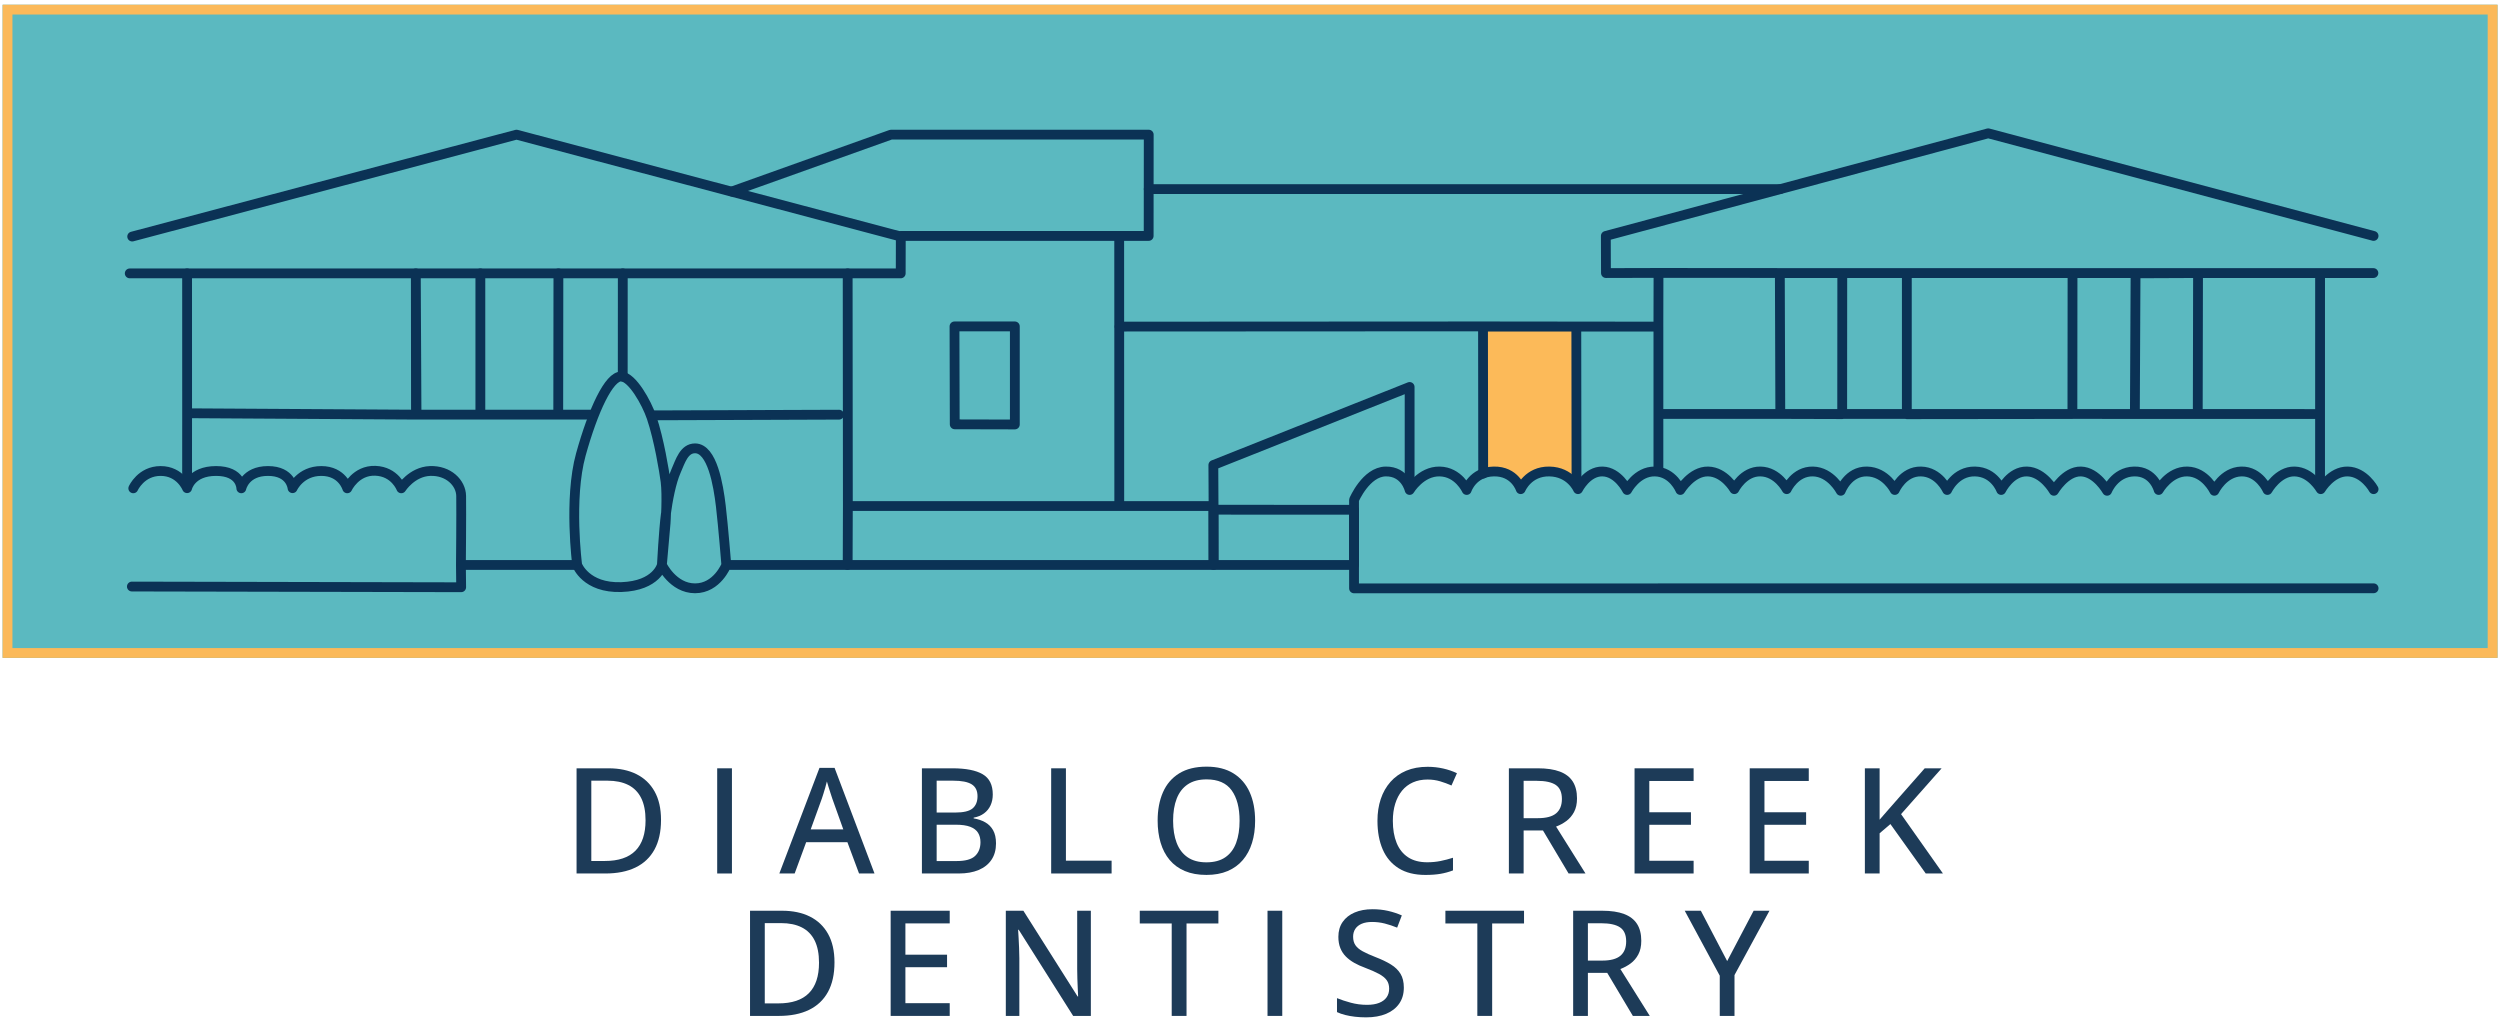 <?xml version="1.0" encoding="UTF-8" standalone="no"?><!DOCTYPE svg PUBLIC "-//W3C//DTD SVG 1.1//EN" "http://www.w3.org/Graphics/SVG/1.1/DTD/svg11.dtd"><svg width="100%" height="100%" viewBox="0 0 2121 867" version="1.1" xmlns="http://www.w3.org/2000/svg" xmlns:xlink="http://www.w3.org/1999/xlink" xml:space="preserve" xmlns:serif="http://www.serif.com/" style="fill-rule:evenodd;clip-rule:evenodd;stroke-linecap:round;stroke-linejoin:round;stroke-miterlimit:1.5;"><g id="logo-dark"><g><path d="M560.809,695.597c0,10.05 -1.851,18.442 -5.554,25.177c-3.703,6.734 -9.064,11.8 -16.083,15.197c-7.019,3.398 -15.533,5.097 -25.543,5.097l-24.475,-0l-0,-89.234l27.222,0c9.114,0 16.988,1.658 23.62,4.975c6.633,3.316 11.76,8.219 15.381,14.709c3.621,6.49 5.432,14.516 5.432,24.079Zm-13.122,0.366c-0,-7.65 -1.241,-13.957 -3.724,-18.921c-2.482,-4.964 -6.123,-8.657 -10.925,-11.078c-4.801,-2.421 -10.681,-3.632 -17.639,-3.632l-13.733,0l0,68.116l11.536,-0c11.515,-0 20.141,-2.889 25.879,-8.667c5.737,-5.778 8.606,-14.384 8.606,-25.818Z" style="fill:#1d3b58;fill-rule:nonzero;"/><rect x="608.465" y="651.834" width="12.512" height="89.233" style="fill:#1d3b58;fill-rule:nonzero;"/><path d="M728.815,741.068l-9.888,-26.551l-34.973,0l-9.766,26.551l-13,-0l34.057,-89.6l12.818,0l33.874,89.6l-13.122,-0Zm-13.367,-37.415l-9.4,-26.306c-0.284,-0.895 -0.722,-2.238 -1.312,-4.028c-0.59,-1.791 -1.18,-3.642 -1.77,-5.554c-0.59,-1.913 -1.068,-3.5 -1.434,-4.761c-0.407,1.668 -0.875,3.428 -1.404,5.279c-0.529,1.852 -1.048,3.581 -1.556,5.188c-0.509,1.608 -0.926,2.899 -1.252,3.876l-9.521,26.306l27.649,0Z" style="fill:#1d3b58;fill-rule:nonzero;"/><path d="M782.147,651.834l25.879,0c11.352,0 19.897,1.669 25.635,5.005c5.737,3.337 8.606,9.054 8.606,17.151c-0,3.459 -0.631,6.551 -1.892,9.277c-1.262,2.727 -3.093,4.985 -5.494,6.775c-2.4,1.791 -5.35,3.011 -8.85,3.662l0,0.611c3.662,0.61 6.918,1.709 9.766,3.296c2.848,1.587 5.096,3.835 6.744,6.744c1.648,2.909 2.472,6.643 2.472,11.2c0,5.453 -1.282,10.081 -3.845,13.886c-2.563,3.804 -6.195,6.693 -10.895,8.667c-4.699,1.973 -10.284,2.96 -16.754,2.96l-31.372,-0l0,-89.234Zm12.512,37.537l15.564,-0c7.202,-0 12.187,-1.18 14.954,-3.54c2.767,-2.36 4.15,-5.798 4.15,-10.315c0,-4.679 -1.648,-8.046 -4.944,-10.101c-3.296,-2.055 -8.524,-3.083 -15.686,-3.083l-14.038,0l0,27.039Zm0,10.315l0,30.823l17.029,-0c7.365,-0 12.563,-1.445 15.595,-4.334c3.031,-2.889 4.547,-6.775 4.547,-11.658c-0,-3.092 -0.682,-5.747 -2.045,-7.965c-1.363,-2.217 -3.571,-3.916 -6.622,-5.096c-3.052,-1.18 -7.162,-1.77 -12.329,-1.77l-16.175,-0Z" style="fill:#1d3b58;fill-rule:nonzero;"/><path d="M891.815,741.068l-0,-89.234l12.512,0l0,78.369l38.758,0l-0,10.865l-51.27,-0Z" style="fill:#1d3b58;fill-rule:nonzero;"/><path d="M1064.84,696.329c0,6.877 -0.874,13.133 -2.624,18.768c-1.75,5.636 -4.344,10.478 -7.782,14.527c-3.438,4.048 -7.731,7.171 -12.878,9.369c-5.148,2.197 -11.16,3.295 -18.036,3.295c-6.999,0 -13.092,-1.098 -18.28,-3.295c-5.188,-2.198 -9.491,-5.331 -12.909,-9.4c-3.418,-4.069 -5.972,-8.931 -7.66,-14.587c-1.689,-5.656 -2.533,-11.922 -2.533,-18.799c-0,-9.155 1.505,-17.171 4.516,-24.048c3.011,-6.877 7.599,-12.217 13.764,-16.022c6.164,-3.804 13.926,-5.706 23.285,-5.706c9.033,-0 16.601,1.892 22.705,5.676c6.103,3.784 10.701,9.104 13.794,15.96c3.092,6.857 4.638,14.944 4.638,24.262Zm-69.58,-0c0,7.243 1.007,13.499 3.022,18.768c2.014,5.27 5.106,9.339 9.277,12.207c4.171,2.869 9.491,4.303 15.961,4.303c6.551,0 11.902,-1.434 16.052,-4.303c4.15,-2.868 7.202,-6.937 9.155,-12.207c1.953,-5.269 2.93,-11.525 2.93,-18.768c-0,-10.986 -2.238,-19.582 -6.714,-25.787c-4.476,-6.206 -11.556,-9.308 -21.24,-9.308c-6.511,-0 -11.861,1.414 -16.052,4.242c-4.192,2.828 -7.304,6.856 -9.339,12.085c-2.034,5.228 -3.052,11.484 -3.052,18.768Z" style="fill:#1d3b58;fill-rule:nonzero;"/><path d="M1211.11,661.356c-4.598,-0 -8.718,0.803 -12.359,2.411c-3.642,1.607 -6.724,3.947 -9.247,7.019c-2.523,3.072 -4.456,6.764 -5.798,11.078c-1.343,4.313 -2.015,9.175 -2.015,14.587c0,7.202 1.068,13.428 3.205,18.677c2.136,5.249 5.361,9.297 9.674,12.146c4.313,2.848 9.745,4.272 16.296,4.272c3.906,0 7.64,-0.356 11.2,-1.068c3.561,-0.712 7.111,-1.638 10.651,-2.777l-0,10.742c-3.418,1.302 -6.948,2.269 -10.59,2.899c-3.642,0.631 -7.904,0.946 -12.787,0.946c-9.114,0 -16.693,-1.892 -22.735,-5.676c-6.043,-3.784 -10.549,-9.104 -13.52,-15.961c-2.97,-6.856 -4.455,-14.943 -4.455,-24.261c-0,-6.755 0.936,-12.929 2.807,-18.524c1.872,-5.595 4.619,-10.437 8.24,-14.527c3.622,-4.089 8.067,-7.242 13.336,-9.46c5.27,-2.218 11.343,-3.326 18.219,-3.326c4.476,-0 8.84,0.478 13.092,1.434c4.253,0.956 8.169,2.289 11.75,3.998l-4.639,10.437c-2.97,-1.343 -6.154,-2.523 -9.552,-3.54c-3.398,-1.018 -6.989,-1.526 -10.773,-1.526Z" style="fill:#1d3b58;fill-rule:nonzero;"/><path d="M1304.73,651.834c7.528,0 13.743,0.926 18.646,2.777c4.903,1.852 8.555,4.659 10.956,8.423c2.401,3.764 3.601,8.535 3.601,14.313c0,4.557 -0.834,8.403 -2.502,11.536c-1.669,3.133 -3.856,5.696 -6.562,7.69c-2.705,1.994 -5.605,3.56 -8.697,4.7l24.963,39.795l-14.343,-0l-21.728,-36.499l-16.419,-0l0,36.499l-12.512,-0l-0,-89.234l24.597,0Zm-0.793,10.62l-11.292,0l0,31.678l12.146,-0c7.039,-0 12.187,-1.374 15.442,-4.12c3.255,-2.747 4.883,-6.806 4.883,-12.177c-0,-5.574 -1.73,-9.531 -5.188,-11.871c-3.459,-2.34 -8.789,-3.51 -15.991,-3.51Z" style="fill:#1d3b58;fill-rule:nonzero;"/><path d="M1436.86,741.068l-50.11,-0l0,-89.234l50.11,0l-0,10.743l-37.598,-0l0,26.55l35.34,-0l-0,10.62l-35.34,-0l0,30.518l37.598,-0l-0,10.803Z" style="fill:#1d3b58;fill-rule:nonzero;"/><path d="M1534.56,741.068l-50.11,-0l0,-89.234l50.11,0l0,10.743l-37.598,-0l0,26.55l35.34,-0l-0,10.62l-35.34,-0l0,30.518l37.598,-0l0,10.803Z" style="fill:#1d3b58;fill-rule:nonzero;"/><path d="M1648.38,741.068l-14.587,-0l-29.968,-41.931l-9.156,7.812l0,34.119l-12.512,-0l0,-89.234l12.512,0l0,43.579c2.076,-2.441 4.181,-4.862 6.318,-7.263c2.136,-2.4 4.262,-4.822 6.378,-7.263l25.573,-29.053l14.344,0l-34.424,38.88l35.522,50.354Z" style="fill:#1d3b58;fill-rule:nonzero;"/><path d="M707.977,816.43c0,10.05 -1.851,18.443 -5.554,25.177c-3.703,6.734 -9.064,11.8 -16.083,15.198c-7.019,3.397 -15.533,5.096 -25.543,5.096l-24.475,0l-0,-89.233l27.222,-0c9.114,-0 16.988,1.658 23.62,4.974c6.633,3.316 11.76,8.219 15.381,14.71c3.621,6.49 5.432,14.516 5.432,24.078Zm-13.122,0.366c-0,-7.65 -1.242,-13.957 -3.724,-18.921c-2.482,-4.964 -6.123,-8.657 -10.925,-11.078c-4.801,-2.421 -10.681,-3.631 -17.639,-3.631l-13.733,-0l0,68.115l11.536,-0c11.515,-0 20.141,-2.889 25.879,-8.667c5.737,-5.778 8.606,-14.384 8.606,-25.818Z" style="fill:#1d3b58;fill-rule:nonzero;"/><path d="M805.743,861.901l-50.11,0l0,-89.233l50.11,-0l0,10.742l-37.597,-0l-0,26.55l35.339,0l-0,10.62l-35.339,0l-0,30.518l37.597,-0l0,10.803Z" style="fill:#1d3b58;fill-rule:nonzero;"/><path d="M925.482,861.901l-15.015,0l-46.203,-73.12l-0.489,-0c0.123,2.197 0.265,4.608 0.428,7.233c0.162,2.624 0.295,5.371 0.396,8.239c0.102,2.869 0.173,5.768 0.214,8.698l0,48.95l-11.475,0l0,-89.233l14.893,-0l46.021,72.754l0.427,-0c-0.082,-1.791 -0.183,-4.008 -0.305,-6.653c-0.122,-2.645 -0.234,-5.443 -0.336,-8.393c-0.102,-2.95 -0.153,-5.747 -0.153,-8.392l0,-49.316l11.597,-0l-0,89.233Z" style="fill:#1d3b58;fill-rule:nonzero;"/><path d="M1006.65,861.901l-12.574,0l0,-78.43l-27.099,-0l-0,-10.803l66.711,-0l0,10.803l-27.038,-0l-0,78.43Z" style="fill:#1d3b58;fill-rule:nonzero;"/><rect x="1075.36" y="772.668" width="12.512" height="89.233" style="fill:#1d3b58;fill-rule:nonzero;"/><path d="M1191.01,837.914c0,5.29 -1.312,9.817 -3.936,13.581c-2.625,3.763 -6.318,6.642 -11.078,8.636c-4.761,1.994 -10.417,2.991 -16.968,2.991c-3.296,-0 -6.439,-0.173 -9.43,-0.519c-2.991,-0.346 -5.768,-0.844 -8.331,-1.495c-2.564,-0.651 -4.883,-1.465 -6.958,-2.442l-0,-11.841c3.377,1.384 7.283,2.676 11.718,3.876c4.436,1.2 9.013,1.801 13.733,1.801c4.11,-0 7.559,-0.56 10.346,-1.679c2.787,-1.119 4.893,-2.696 6.317,-4.73c1.424,-2.035 2.136,-4.476 2.136,-7.324c0,-2.849 -0.692,-5.239 -2.075,-7.172c-1.384,-1.933 -3.571,-3.713 -6.561,-5.34c-2.991,-1.628 -6.907,-3.357 -11.75,-5.188c-3.377,-1.221 -6.449,-2.615 -9.216,-4.181c-2.767,-1.567 -5.157,-3.367 -7.172,-5.402c-2.014,-2.034 -3.57,-4.425 -4.669,-7.172c-1.098,-2.746 -1.648,-5.91 -1.648,-9.491c0,-4.923 1.211,-9.135 3.632,-12.634c2.421,-3.499 5.808,-6.175 10.162,-8.026c4.354,-1.851 9.4,-2.777 15.137,-2.777c4.72,-0 9.125,0.468 13.214,1.404c4.089,0.936 7.986,2.217 11.688,3.845l-3.967,10.376c-3.459,-1.424 -6.938,-2.584 -10.437,-3.479c-3.499,-0.895 -7.121,-1.343 -10.864,-1.343c-3.459,0 -6.378,0.509 -8.759,1.526c-2.38,1.017 -4.191,2.462 -5.432,4.334c-1.241,1.871 -1.861,4.089 -1.861,6.652c-0,2.889 0.651,5.29 1.953,7.203c1.302,1.912 3.357,3.641 6.164,5.187c2.808,1.547 6.47,3.195 10.987,4.944c5.086,1.953 9.409,4.029 12.97,6.226c3.56,2.197 6.276,4.842 8.148,7.934c1.871,3.093 2.807,6.999 2.807,11.719Z" style="fill:#1d3b58;fill-rule:nonzero;"/><path d="M1265.95,861.901l-12.573,0l0,-78.43l-27.1,-0l0,-10.803l66.712,-0l-0,10.803l-27.039,-0l0,78.43Z" style="fill:#1d3b58;fill-rule:nonzero;"/><path d="M1359.26,772.668c7.528,-0 13.743,0.925 18.646,2.777c4.903,1.851 8.555,4.659 10.956,8.423c2.401,3.763 3.601,8.534 3.601,14.312c-0,4.558 -0.834,8.403 -2.502,11.536c-1.669,3.133 -3.856,5.697 -6.562,7.69c-2.706,1.994 -5.605,3.561 -8.697,4.7l24.963,39.795l-14.343,0l-21.729,-36.499l-16.418,0l-0,36.499l-12.512,0l-0,-89.233l24.597,-0Zm-0.794,10.62l-11.291,-0l-0,31.677l12.146,0c7.039,0 12.187,-1.373 15.442,-4.12c3.255,-2.746 4.883,-6.805 4.883,-12.176c-0,-5.575 -1.73,-9.532 -5.188,-11.872c-3.459,-2.339 -8.789,-3.509 -15.992,-3.509Z" style="fill:#1d3b58;fill-rule:nonzero;"/><path d="M1465.33,815.392l22.461,-42.724l13.427,-0l-29.663,54.565l0,34.668l-12.512,0l0,-34.119l-29.724,-55.114l13.672,-0l22.339,42.724Z" style="fill:#1d3b58;fill-rule:nonzero;"/></g><g id="Rectangle-8" serif:id="Rectangle 8"><rect x="2.223" y="3.994" width="2116.67" height="554.167" style="fill:#5bb9c0;"/><path d="M2118.89,3.994l0,554.166l-2116.67,0l-0,-554.166l2116.67,-0Zm-8.333,8.333c-0,0 -2100,-0 -2100,0l-0,537.5c-0,-0 2100,-0 2100,-0l-0,-537.5Z" style="fill:#fbb959;"/></g><path d="M112.156,200.689l326.042,-86.459l326.042,86.459l-0.073,31.25l-654.094,-0" style="fill:none;stroke:#0b3255;stroke-width:8.33px;"/><path d="M158.731,231.939l0.019,119.728l-0.019,54.288l0.019,-54.288l0,-1.062l194.624,1.184l-0.595,-119.85l0.138,119.85l54.624,-0l-0,-119.85l-0,119.85l66.071,-0l0.138,-119.85l-0.138,119.85l27.381,-0" style="fill:none;stroke:#0b3255;stroke-width:8.33px;"/><path d="M528.333,319.43l0.041,-87.491" style="fill:none;stroke:#0b3255;stroke-width:8.33px;"/><path d="M552.779,352.384c-0,-0 166.647,-0.595 166.061,-0.595" style="fill:none;stroke:#0b3255;stroke-width:8.33px;"/><path d="M620.904,162.466l135.002,-48.236l218.677,0l-0.055,85.938l-210.288,-0" style="fill:none;stroke:#0b3255;stroke-width:8.33px;"/><path d="M949.528,200.168l0.055,229.166l-230.263,0l-0.153,-197.395l0.153,197.395l-0.153,50l310.416,0l0,-50l-80,0l80,0l-0.177,-34.821l166.518,-66.22l-0,80.985" style="fill:none;stroke:#0b3255;stroke-width:8.33px;"/><path d="M1029.58,479.334l119.167,0l0,-46.834l-119.286,-0.056l0.119,46.89Z" style="fill:none;stroke:#0b3255;stroke-width:8.33px;"/><path d="M809.799,276.91l51.19,0l0,83.212l-50.989,-0.122l-0.201,-83.09Z" style="fill:none;stroke:#0b3255;stroke-width:8.33px;"/><path d="M718.84,479.334l-102.624,0c0,0 -7.792,19.792 -26.542,19.792c-18.75,0 -28.125,-19.792 -28.125,-19.792c-0,0 -4.167,17.709 -34.375,18.75c-30.209,1.042 -37.5,-18.75 -37.5,-18.75c-0,0 -7.292,-56.25 3.125,-93.75c10.416,-37.5 23.975,-66.733 34.375,-66.145c9.21,0.52 21.347,22.07 25.64,34.731c6.318,18.63 10.791,46.137 11.86,54.331c1.562,11.979 -0,35.417 -0,35.417l-3.125,35.416c-0,0 1.595,-29.791 3.332,-42.899c1.595,-12.042 4.515,-27.445 8.647,-36.788c3.633,-8.215 6.771,-19.271 16.146,-19.271c14.583,0 19.791,31.25 21.875,48.958c2.083,17.709 4.667,50 4.667,50" style="fill:none;stroke:#0b3255;stroke-width:8.33px;"/><path d="M111.884,497.622l279.366,0.595l-0.199,-18.883l96.142,0l-96.142,0c0,0 0.397,-43.42 0.199,-58.498c-0.149,-11.293 -10.913,-21.848 -26.389,-21.253c-15.477,0.596 -24.405,14.706 -24.405,14.706c-0,-0 -5.357,-14.286 -22.024,-14.881c-16.667,-0.596 -23.81,14.881 -23.81,14.881c0,-0 -4.166,-14.706 -22.023,-14.706c-17.857,0 -24.405,14.584 -24.405,14.584c-0,-0 -1.191,-14.584 -20.833,-14.584c-19.643,0 -22.619,14.706 -22.619,14.706c-0,-0 -0,-14.706 -21.429,-14.706c-21.429,0 -24.582,14.584 -24.582,14.584c0,-0 -5.775,-14.584 -22.442,-14.584c-16.667,0 -23.214,14.706 -23.214,14.706" style="fill:none;stroke:#0b3255;stroke-width:8.33px;"/><path d="M1258.91,276.91l79.862,0l-2.778,132.368c-0,0 -9.028,-10.301 -22.917,-9.887c-13.889,0.414 -22.917,9.887 -22.917,9.887c0,0 -10.416,-10.301 -22.916,-9.887c-12.5,0.414 -7.639,-0 -7.639,-0l-0.695,-122.481Z" style="fill:#fcba59;"/><path d="M2013.75,415c0,0 -8.026,-14.702 -21.915,-15c-13.889,-0.298 -22.916,15 -22.916,15c-0,0 -8.334,-14.702 -22.223,-15c-13.888,-0.298 -22.916,15.694 -22.916,15.694c-0,0 -6.945,-16.09 -22.222,-15.694c-15.278,0.396 -22.917,16.389 -22.917,16.389c-0,-0 -7.639,-16.091 -22.917,-16.389c-15.278,-0.298 -24.305,15.694 -24.305,15.694c-0,0 -4.167,-16.09 -20.834,-15.694c-16.666,0.396 -22.916,16.389 -22.916,16.389c-0,-0 -9.028,-16.091 -22.223,-16.389c-13.194,-0.298 -22.916,16.389 -22.916,16.389c-0,-0 -9.028,-16.091 -22.917,-16.389c-13.889,-0.298 -21.81,15.694 -21.81,15.694c0,0 -5.555,-15.396 -22.222,-15.694c-16.667,-0.298 -23.611,15.694 -23.611,15.694c-0,0 -6.944,-15.396 -22.222,-15.694c-15.278,-0.298 -22.222,15.694 -22.222,15.694c-0,0 -7.639,-15.396 -23.612,-15.694c-15.972,-0.298 -22.222,16.389 -22.222,16.389c0,-0 -8.333,-16.091 -23.611,-16.389c-15.278,-0.298 -22.222,15 -22.222,15c-0,0 -7.639,-14.702 -22.222,-15c-14.584,-0.298 -22.223,15 -22.223,15c0,0 -8.333,-14.702 -22.222,-15c-13.889,-0.298 -23.611,15.694 -23.611,15.694c0,0 -6.25,-15.396 -21.528,-15.694c-15.277,-0.298 -23.611,15.694 -23.611,15.694c0,0 -7.639,-15.396 -20.833,-15.694c-13.195,-0.298 -20.833,15 -20.833,15c-0,0 -6.25,-14.702 -24.306,-15c-18.056,-0.298 -24.306,15 -24.306,15c0,0 -4.861,-15.396 -22.916,-15c-18.056,0.396 -22.917,15.694 -22.917,15.694c0,0 -6.944,-15.396 -22.917,-15.694c-15.972,-0.298 -25.49,15.694 -25.49,15.694c-0,0 -3.676,-15.975 -20.343,-15.694c-16.667,0.281 -26.831,24.11 -26.831,24.11l0,75.057l865,-0.057" style="fill:none;stroke:#0b3255;stroke-width:8.33px;"/><path d="M949.847,277.083l308.333,-0.173l148.81,0.173l-148.805,0l0.148,124.706l-0.148,-124.706l79.162,0l0.153,132.195l-0.153,-132.195l69.643,0l-0,120.539l-0,-46.429l561.343,0.057l0,56.863l0,-56.863l0.021,-119.583l45.238,-0l-148.81,-0l0.036,-0l-0.235,119.583l-53.357,0l0.581,-119.345l52.975,-0.238l-106.449,-0l-0.099,119.583l-140.475,0.167l-0.001,-119.75l140.574,-0l-195.336,-0l-0.079,119.693l-52.5,-0.156l-0.397,-119.537l52.976,-0l-155.913,-0.117l-0.093,45.533l0.093,-45.533l-44.583,0.117l-0.099,-31.499l324.405,-87.07l326.944,87.07" style="fill:none;stroke:#0b3255;stroke-width:8.33px;"/><path d="M1510.42,160.417l-535.834,-0" style="fill:none;stroke:#0b3255;stroke-width:8.33px;"/></g></svg>